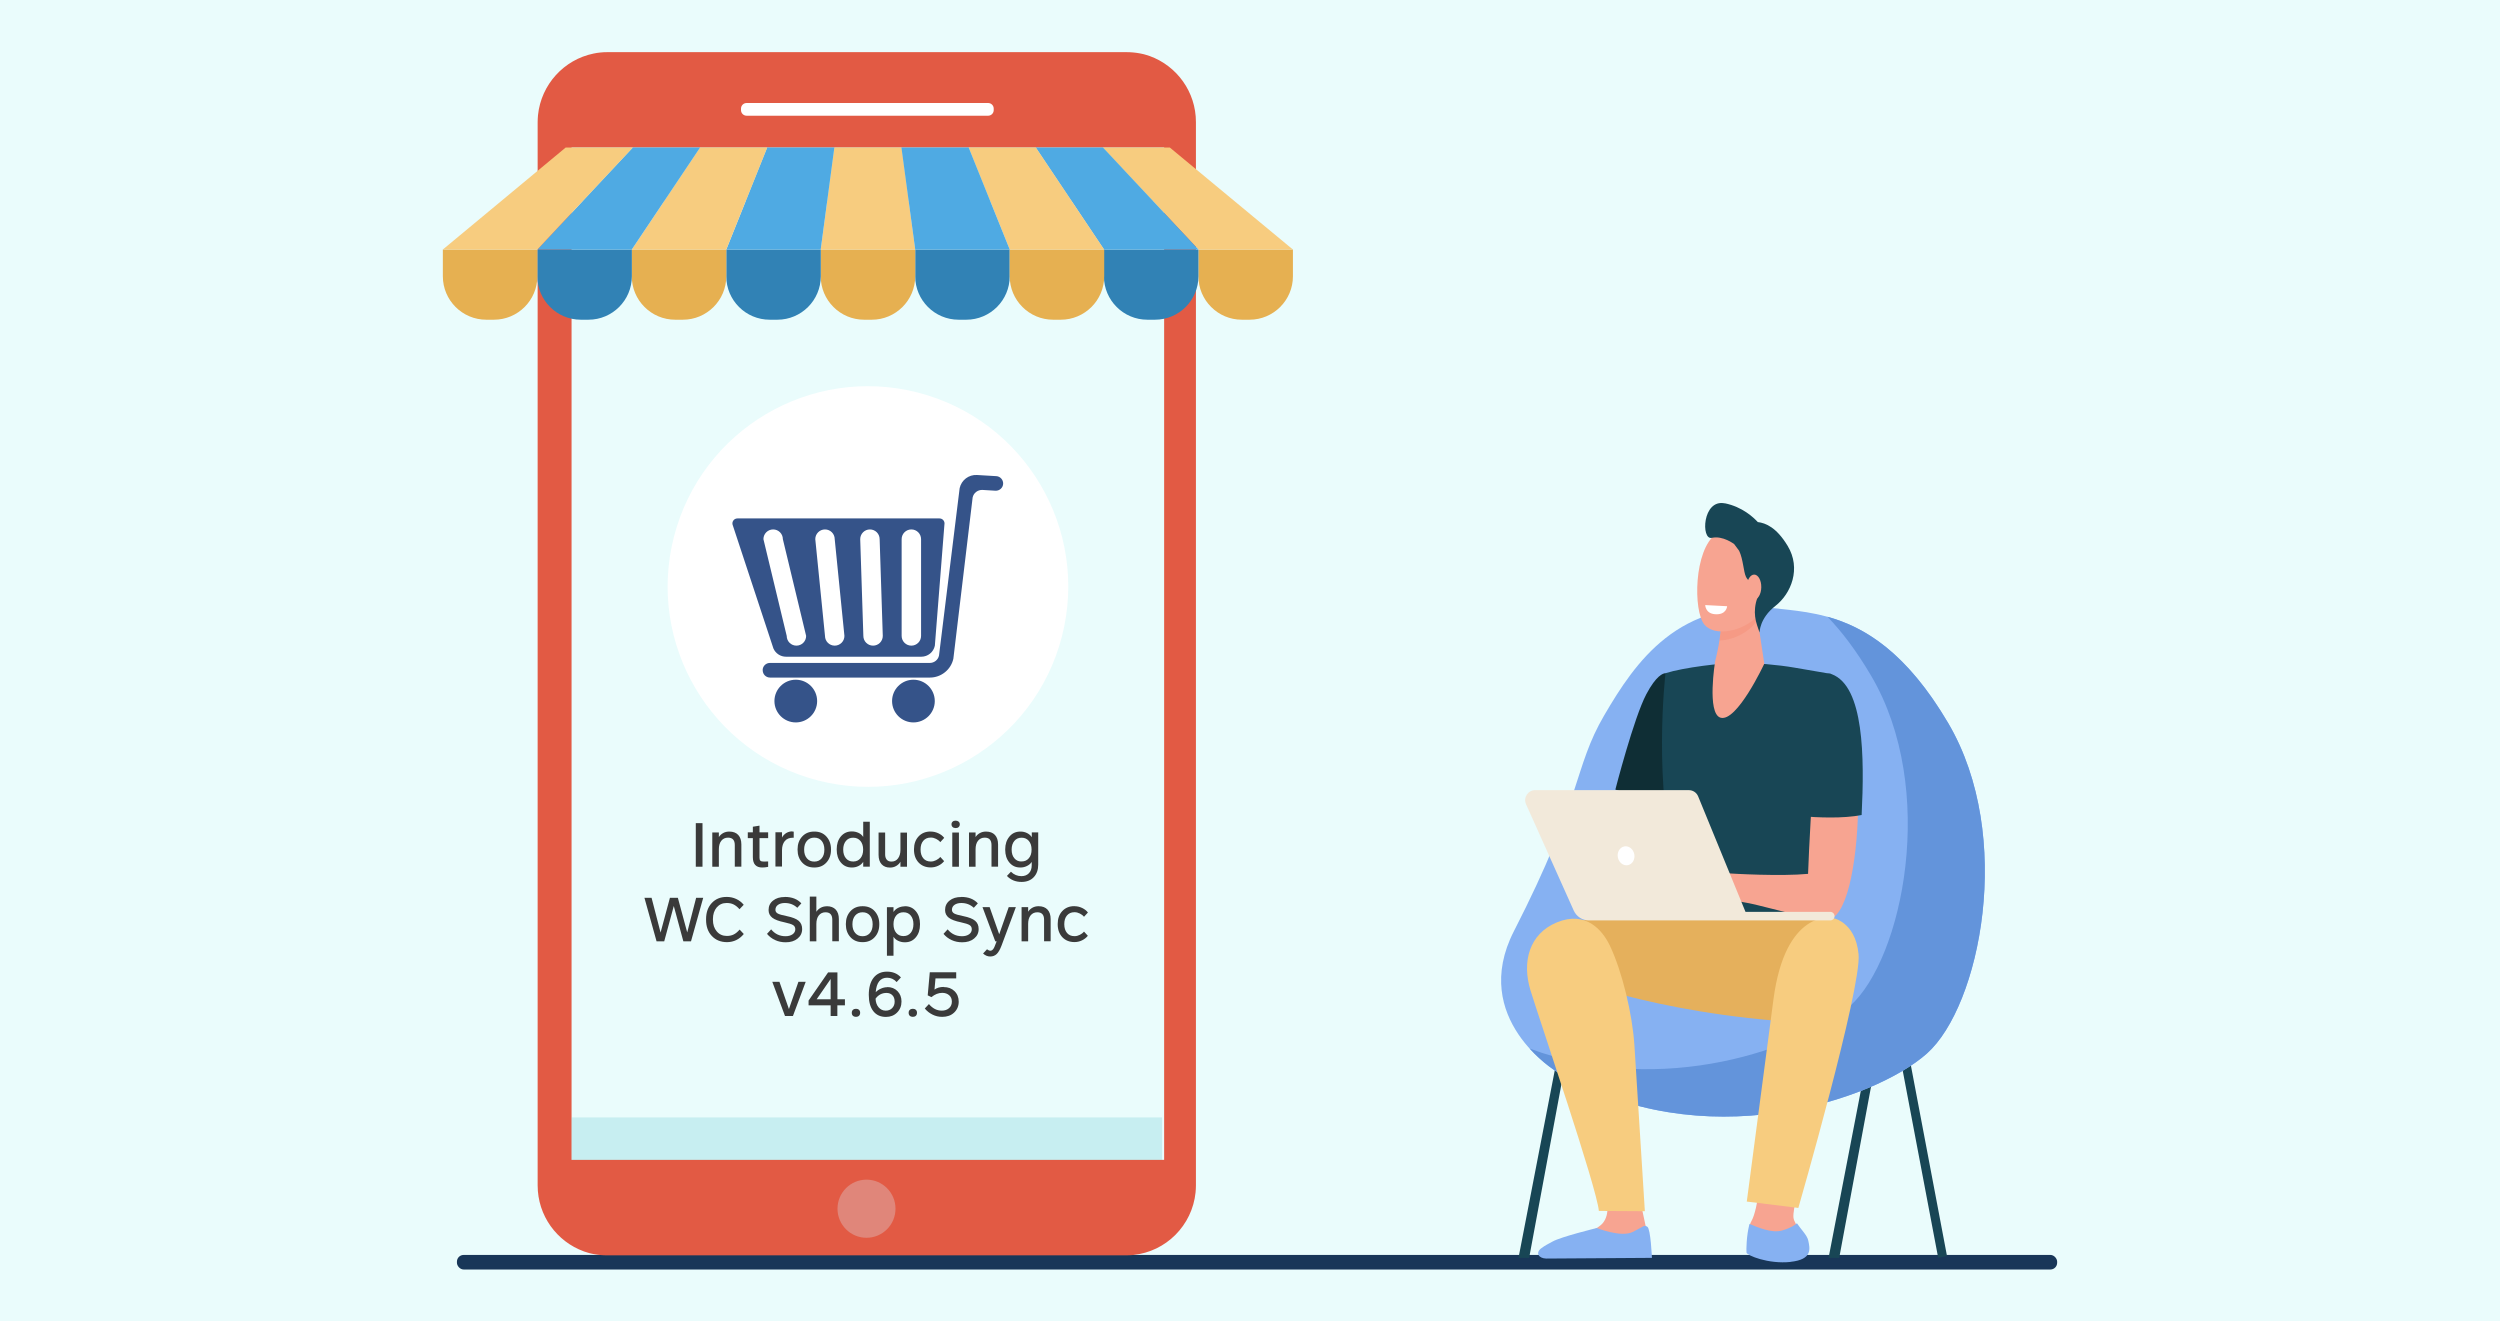 <?xml version="1.0" encoding="UTF-8"?>
<svg xmlns="http://www.w3.org/2000/svg" id="Layer_1" data-name="Layer 1" viewBox="0 0 350 185">
  <defs>
    <style>
      .cls-1 {
        fill: #0f2e35;
      }

      .cls-2 {
        fill: #f7a491;
      }

      .cls-3 {
        fill: #fff;
      }

      .cls-4 {
        fill: #f2e9da;
      }

      .cls-5 {
        fill: #f47458;
      }

      .cls-5, .cls-6 {
        opacity: .2;
      }

      .cls-7 {
        fill: #e25a44;
      }

      .cls-8 {
        fill: #e5b05c;
      }

      .cls-9 {
        fill: #6394db;
      }

      .cls-10 {
        fill: #4faae3;
      }

      .cls-11 {
        fill: #86b1f2;
      }

      .cls-12 {
        fill: #355389;
      }

      .cls-13 {
        fill: #3182b5;
      }

      .cls-14 {
        fill: #eafcfc;
      }

      .cls-15 {
        fill: #f7cc7f;
      }

      .cls-16 {
        fill: #3a3a3a;
      }

      .cls-6 {
        fill: #3cb4c5;
      }

      .cls-17 {
        fill: #daeef7;
        opacity: .3;
      }

      .cls-18 {
        fill: #f79c8d;
      }

      .cls-19 {
        fill: #183658;
      }

      .cls-20 {
        fill: #e6b051;
      }

      .cls-21 {
        fill: #184655;
      }
    </style>
  </defs>
  <rect class="cls-14" x="-5.35" y="-4.25" width="360.71" height="193.5"></rect>
  <g>
    <rect class="cls-19" x="63.97" y="175.69" width="224.03" height="2.04" rx=".94" ry=".94"></rect>
    <path class="cls-7" d="M160.99,7.85h0s-.01,0-.02,0c-.2-.07-.4-.13-.6-.19-.07-.02-.14-.04-.21-.06-.07-.02-.15-.04-.22-.05-.07-.02-.15-.04-.23-.05-.07-.02-.14-.03-.21-.04-.08-.02-.16-.03-.24-.04-.07-.01-.14-.02-.21-.03-.09-.01-.18-.02-.26-.03-.06,0-.13-.02-.19-.02-.1,0-.2-.02-.3-.02-.05,0-.11,0-.16-.01-.16,0-.31-.01-.47-.01H85.06c-.17,0-.34,0-.5,.01-.33,.02-.66,.05-.99,.1-.16,.02-.32,.05-.48,.09-4.14,.85-7.33,4.33-7.77,8.62-.03,.33-.05,.67-.05,1V165.95c0,4.25,2.69,7.87,6.46,9.24h0s.03,.01,.05,.02c.19,.07,.38,.13,.57,.18,.07,.02,.14,.04,.21,.06,.07,.02,.15,.04,.22,.05,.07,.02,.15,.04,.23,.05,.07,.02,.14,.03,.21,.04,.08,.02,.16,.03,.24,.04,.07,.01,.14,.02,.21,.03,.09,.01,.18,.02,.26,.03,.06,0,.13,.02,.19,.02,.1,0,.2,.02,.3,.02,.05,0,.11,0,.16,.01,.16,0,.31,.01,.47,.01h72.59c.34,0,.67-.02,1-.05,4.61-.47,8.27-4.14,8.74-8.77,.03-.33,.05-.67,.05-1V17.09c0-4.25-2.69-7.87-6.46-9.24Z"></path>
    <rect class="cls-14" x="80.02" y="20.65" width="82.96" height="141.73"></rect>
    <path class="cls-3" d="M104.53,14.42h33.8c.44,0,.79,.35,.79,.79v.2c0,.44-.35,.79-.79,.79h-33.8c-.44,0-.79-.35-.79-.79v-.2c0-.44,.35-.79,.79-.79Z"></path>
    <path class="cls-17" d="M125.37,169.22c0,2.25-1.82,4.07-4.06,4.07s-4.06-1.82-4.06-4.07,1.82-4.07,4.06-4.07,4.06,1.82,4.06,4.07Z"></path>
    <rect class="cls-6" x="80.02" y="156.44" width="82.68" height="5.95"></rect>
    <rect class="cls-6" x="80.02" y="20.65" width="82.96" height="7.52"></rect>
    <g>
      <circle class="cls-3" cx="121.5" cy="82.1" r="28.04" transform="translate(11.76 179.36) rotate(-75.59)"></circle>
      <g>
        <path class="cls-12" d="M102.6,73.57l5.68,17.22c.31,.7,1,1.15,1.76,1.15h18.95c.91,0,1.7-.64,1.89-1.54l1.34-16.97c.09-.44-.24-.85-.69-.85h-28.29c-.51,0-.85,.52-.64,.99Zm23.63,1.91c0-.75,.61-1.36,1.36-1.36s1.36,.61,1.36,1.36v13.55c0,.75-.61,1.36-1.36,1.36s-1.36-.61-1.36-1.36v-13.55Zm-5.8,0c0-.75,.61-1.36,1.36-1.36s1.36,.61,1.36,1.36l.44,13.55c0,.75-.61,1.36-1.36,1.36s-1.36-.61-1.36-1.36l-.44-13.55Zm-6.29,0c0-.75,.61-1.36,1.36-1.36s1.36,.61,1.36,1.36l1.36,13.55c0,.75-.61,1.36-1.36,1.36s-1.36-.61-1.36-1.36l-1.36-13.55Zm-7.26,0c0-.75,.61-1.36,1.36-1.36s1.36,.61,1.36,1.36l3.26,13.55c0,.75-.61,1.36-1.36,1.36s-1.36-.61-1.36-1.36l-3.26-13.55Z"></path>
        <path class="cls-12" d="M106.78,93.84c0,.57,.46,1.02,1.02,1.02h22.39c1.57,0,2.95-1.11,3.28-2.64l2.7-22.58c.14-.64,.73-1.08,1.38-1.05l1.81,.11c.56,.03,1.05-.4,1.08-.96h0c.03-.56-.4-1.05-.96-1.08l-2.7-.16c-1.15-.07-2.18,.71-2.43,1.84l-2.89,23.44c-.13,.6-.67,1.03-1.28,1.03h-22.39c-.57,0-1.02,.46-1.02,1.02h0Z"></path>
        <path class="cls-12" d="M108.42,98.15c0,1.65,1.34,2.99,2.99,2.99s2.99-1.34,2.99-2.99-1.34-2.99-2.99-2.99-2.99,1.34-2.99,2.99Z"></path>
        <path class="cls-12" d="M124.89,98.15c0,1.65,1.34,2.99,2.99,2.99s2.99-1.34,2.99-2.99-1.34-2.99-2.99-2.99-2.99,1.34-2.99,2.99Z"></path>
      </g>
    </g>
    <g>
      <g>
        <path class="cls-13" d="M128.13,34.93h13.23v3.75c0,3.35-2.72,6.08-6.08,6.08h-1.07c-3.35,0-6.08-2.72-6.08-6.08v-3.75h0Z"></path>
        <path class="cls-20" d="M114.9,34.93h13.23v3.75c0,3.35-2.72,6.08-6.08,6.08h-1.07c-3.35,0-6.08-2.72-6.08-6.08v-3.75h0Z"></path>
        <path class="cls-13" d="M101.68,34.93h13.23v3.75c0,3.35-2.72,6.08-6.08,6.08h-1.07c-3.35,0-6.08-2.72-6.08-6.08v-3.75h0Z"></path>
        <path class="cls-20" d="M88.45,34.93h13.23v3.75c0,3.35-2.72,6.08-6.08,6.08h-1.07c-3.35,0-6.08-2.72-6.08-6.08v-3.75h0Z"></path>
        <path class="cls-13" d="M75.23,34.93h13.23v3.75c0,3.35-2.72,6.08-6.08,6.08h-1.07c-3.35,0-6.08-2.72-6.08-6.08v-3.75h0Z"></path>
        <path class="cls-20" d="M167.78,34.93h13.23v3.75c0,3.35-2.72,6.08-6.08,6.08h-1.07c-3.35,0-6.08-2.72-6.08-6.08v-3.75h0Z"></path>
        <path class="cls-13" d="M154.55,34.93h13.23v3.75c0,3.35-2.72,6.08-6.08,6.08h-1.07c-3.35,0-6.08-2.72-6.08-6.08v-3.75h0Z"></path>
        <path class="cls-20" d="M141.36,34.93h13.23v3.75c0,3.35-2.72,6.08-6.08,6.08h-1.07c-3.35,0-6.08-2.72-6.08-6.08v-3.75h0Z"></path>
        <path class="cls-20" d="M62,34.93h13.23v3.75c0,3.35-2.72,6.08-6.08,6.08h-1.07c-3.35,0-6.08-2.72-6.08-6.08v-3.75h0Z"></path>
      </g>
      <g>
        <polygon class="cls-15" points="126.22 20.65 116.81 20.65 114.9 34.93 128.13 34.93 126.22 20.65"></polygon>
        <polygon class="cls-10" points="116.81 20.65 107.41 20.65 101.68 34.93 114.9 34.93 116.81 20.65"></polygon>
        <polygon class="cls-15" points="107.41 20.65 98.01 20.65 88.45 34.93 101.68 34.93 107.41 20.65"></polygon>
        <polygon class="cls-10" points="98.01 20.65 88.6 20.65 75.23 34.93 88.45 34.93 98.01 20.65"></polygon>
        <polygon class="cls-15" points="88.6 20.65 79.2 20.65 62 34.93 75.23 34.93 88.6 20.65"></polygon>
        <polygon class="cls-15" points="163.77 20.65 154.37 20.65 167.78 34.93 181 34.93 163.77 20.65"></polygon>
        <polygon class="cls-10" points="154.41 20.65 145.01 20.65 154.55 34.93 167.78 34.93 154.41 20.65"></polygon>
        <polygon class="cls-15" points="145.01 20.65 135.61 20.65 141.36 34.93 154.58 34.93 145.01 20.65"></polygon>
        <polygon class="cls-10" points="135.61 20.65 126.2 20.65 128.13 34.93 141.36 34.93 135.61 20.65"></polygon>
      </g>
    </g>
    <g>
      <rect class="cls-21" x="268.64" y="147.41" width="1.26" height="28.83" transform="translate(563.97 270.67) rotate(169.27)"></rect>
      <polygon class="cls-21" points="214.08 176.1 212.59 176.1 218.14 147.4 219.37 147.64 214.08 176.1"></polygon>
      <polygon class="cls-21" points="257.49 176.1 256 176.1 261.54 147.4 262.78 147.64 257.49 176.1"></polygon>
      <polygon class="cls-21" points="227.63 176.1 228.84 176.11 223.52 147.53 222.29 147.77 227.63 176.1"></polygon>
      <path class="cls-11" d="M249.02,85.22c6.6,.71,15.14,1.45,23.72,16,9.37,15.9,4.44,39.66-2.96,46.26-7.4,6.6-31.55,14.75-51.86,2.55,0,0-12.26-7.39-5.97-19.67,9.68-18.89,8.32-22.82,12.65-30.23s10.42-16.42,24.43-14.92Z"></path>
      <path class="cls-9" d="M272.74,101.22c-5.85-9.93-11.69-13.43-16.9-14.88,2.02,2.09,4.06,4.77,6.11,8.25,9.37,15.9,4.44,39.66-2.96,46.26-6.56,5.85-26.3,12.92-44.85,5.94,1.91,2.11,3.78,3.24,3.78,3.24,20.31,12.2,44.46,4.05,51.86-2.55,7.4-6.6,12.33-30.36,2.96-46.26Z"></path>
      <polygon class="cls-18" points="227.84 109.39 226.14 114.48 231.31 112.45 227.84 109.39"></polygon>
      <path class="cls-1" d="M233.16,94.25c-.34,.01-1.29,.33-2.67,2.93-1.76,3.32-4.34,13.36-4.34,13.36l7.69,2.86,.99-2.09,1.63-16.12s-3.2-.93-3.3-.92Z"></path>
      <path class="cls-21" d="M243.34,92.8c-2.2,0-7.64,.64-10.17,1.45,0,0-1.86,15.9,1.67,27.98,.79,2.7-.65,11.21-.65,11.21l22.8-.3s-2.7-20.57-1.68-23.89c1.02-3.32,1.04-14.9,1.04-14.9,0,0-.16-.02-5.12-.88-2.32-.4-5.53-.68-7.88-.67Z"></path>
      <path class="cls-2" d="M246.65,163.5s-.5,5.8-1.43,7.41c-.93,1.61,.05,4.34,.1,4.71,.05,.37,1.95,.91,4.98,.59,3.03-.32,2.98-1.02,2.73-2.14-.24-1.12-1.85-2.57-1.95-3.64-.1-1.07,.93-4.93,.93-4.93l-5.35-2Z"></path>
      <path class="cls-8" d="M236.76,128.65s-15.74-.87-19.25,1.25c-3.51,2.12,.64,6.48,.64,6.48,0,0,12.81,5.55,34.26,6.79,5.08,.29,5.52-13.2,4.57-14.32-.95-1.12-20.21-.2-20.21-.2Z"></path>
      <path class="cls-11" d="M250.67,176.66c3.12-.33,2.73-1.86,2.48-3.01-.16-.73-1.05-1.58-1.58-2.39-.28,.22-.73,.61-2.08,1.01-1.41,.41-3.33-.41-4.56-.92-.44,1.62-.46,3.69-.42,4.01,.05,.39,3.05,1.64,6.17,1.31Z"></path>
      <path class="cls-15" d="M248.29,139.87c-.63,4.74-3.74,28.35-3.74,28.35l7.22,.89s8.88-30.81,8.43-35.52c-.46-4.71-3.78-5.11-3.78-5.11,0,0-6.46-1.16-8.13,11.39Z"></path>
      <path class="cls-2" d="M256.59,96.12c-2.13-.8-3.17,18.34-3.46,26.22-3.77,.36-10.35,0-11.99-.12-.77-.06-2.55-.71-3.31-.81-.79-.1-1.5-.16-1.88-.09-.14,.02-4.08,1.63-4.41,1.98-.42,.44-1.55,1.54-1.36,2.01,.19,.48,2.17-1.33,2.17-1.33l.97-.54c-1.2,1.17-3.5,2.72-3.17,3.28,.32,.55,2.4-1.02,3.87-2.09-1.27,1.14-2.84,3.18-2.48,3.5,.33,.29,2.12-2.08,4.03-2.76,.71-.25,1.42,.45,1.97,.53,.41,.06,1.04,.19,1.44,.08l2.07-.59c.71,.06,.72,.48,1.44,.63,.83,.18,2.18,.36,3.24,.62,6.07,1.48,8.09,2.16,9.95,2.16,5.63,0,5.95-30.82,.92-32.7Z"></path>
      <path class="cls-21" d="M260.63,114.09c.4-8.07,.34-18.02-4.2-19.71-1.79-.67-4.95,3.36-4.38,19.88,2.42,.2,5.98,.36,8.58-.16Z"></path>
      <path class="cls-2" d="M224.87,167.91s.63,2.01-.5,3.35c-1.13,1.33-5.82,2.64-6.43,3.36-.62,.72-.57,1.34-.57,1.34l13.16-.36-.14-3.96-.61-2.85-4.91-.87Z"></path>
      <path class="cls-11" d="M223.55,171.92s3.38,1.36,5.02,.56c1.63-.81,1.58-1.03,2.06-.73,.47,.3,.64,4.35,.64,4.35l-14.8,.1c-1.03-.02-1.55-.78-.71-1.43,.57-.44,1.24-.74,1.61-.96,1.16-.66,6.19-1.89,6.19-1.89Z"></path>
      <path class="cls-15" d="M225.37,132.37c-1.02-2.13-3.33-4.91-7.4-3.24-3.88,1.6-4.93,5.52-3.7,9.53,1.23,4.02,9.29,27.62,9.57,30.87l6.44,.04s-1.17-18.69-1.46-23.21c-.28-4.35-1.69-10.3-3.45-14Z"></path>
      <path class="cls-4" d="M214.91,110.62h21.53c.57,0,1.08,.34,1.3,.87l6.63,16.17h11.87c.33,0,.6,.27,.6,.6h0c0,.33-.27,.6-.6,.6h-33.77c-.93,0-1.77-.54-2.15-1.39l-6.67-14.87c-.42-.93,.26-1.98,1.28-1.98Z"></path>
      <path class="cls-3" d="M226.5,120.04c.15,.73,.78,1.21,1.41,1.08,.64-.13,1.03-.82,.89-1.54-.15-.73-.78-1.21-1.41-1.08s-1.03,.82-.89,1.54Z"></path>
      <path class="cls-2" d="M245.95,85.98l1.05,6.94s-3.85,8.27-6.14,7.55c-1.93-.6-.74-7.91-.74-7.91,0,0,1.05-3.93,.74-5.89-.31-1.97,5.1-.68,5.1-.68Z"></path>
      <path class="cls-5" d="M240.86,86.67c-.31-1.97,5.1-.68,5.1-.68l.09,.58c-.16,.39-.35,.71-.59,.97-1.21,1.3-3.1,2.08-4.73,2.14,.16-1.06,.26-2.2,.13-3Z"></path>
      <g>
        <path class="cls-2" d="M246.84,76.16c.15-.06,1.23,7.91-.81,10.1-2.04,2.19-6,2.91-7.42,1.18-1.57-1.91-1.49-10.47,1.67-12.72,3.17-2.25,6.56,1.44,6.56,1.44Z"></path>
        <path class="cls-21" d="M241.48,70.46c2.45,.5,4.03,1.99,4.61,2.63,1.11,.13,2.62,.75,4.18,3.33,1.92,3.17,.5,6.69-1.73,8.42-2.23,1.73-2.2,3.72-2.2,3.72l-.35-1.03c-.26-.78-.37-1.61-.28-2.43,.05-.49,.16-1.02,.36-1.46,.54-1.15-1.15-1.92-1.63-2.88-.36-.74-.38-2.43-.96-3.65l-.69-.93s-1.58-1.23-3.13-.88c-1.55,.35-1.33-5.47,1.81-4.83Z"></path>
        <path class="cls-2" d="M244.55,82.18c-.02,.97,.43,1.77,.99,1.78,.56,0,1.03-.77,1.04-1.74,.02-.97-.43-1.77-.99-1.78-.56,0-1.03,.77-1.04,1.74Z"></path>
      </g>
      <path class="cls-3" d="M241.8,84.87l-3.07-.16s.01,1.17,1.36,1.28c1.64,.13,1.71-1.12,1.71-1.12Z"></path>
    </g>
    <g>
      <path class="cls-16" d="M98.35,115.24v6.1h-.94v-6.1h.94Z"></path>
      <path class="cls-16" d="M102.08,116.42h.03c.53,0,.95,.16,1.24,.47,.29,.31,.44,.76,.44,1.33v3.11h-.92v-3.02c0-.7-.32-1.04-.95-1.04h0c-.39,0-.71,.15-.94,.44s-.34,.69-.34,1.2v2.43h-.92v-4.79h.92v.64c.14-.23,.35-.42,.6-.56s.54-.21,.85-.21Z"></path>
      <path class="cls-16" d="M106.33,117.35v2.75c0,.2,.05,.34,.14,.41,.09,.08,.26,.11,.5,.11,.13,0,.32,0,.57-.02v.76c-.29,.06-.57,.09-.83,.09-.87,0-1.31-.48-1.31-1.44v-2.67h-.71v-.81h.71v-.79l.93-.15v.94h1.21v.81h-1.21Z"></path>
      <path class="cls-16" d="M110.95,116.42h0c.06,0,.11,0,.17,0v.86h-.12c-.48,0-.86,.15-1.12,.46s-.4,.74-.4,1.29v2.28h-.92v-4.79h.92v.74c.14-.27,.34-.48,.6-.64,.26-.15,.54-.23,.86-.23Z"></path>
      <path class="cls-16" d="M113.98,116.42h.05c.69,0,1.25,.23,1.67,.7s.64,1.06,.64,1.78v.07c0,.72-.21,1.31-.64,1.78s-.98,.7-1.67,.7h-.05c-.69,0-1.25-.23-1.68-.7s-.64-1.06-.64-1.78v-.07c0-.72,.21-1.31,.64-1.78s.99-.7,1.68-.7Zm.04,.85h-.04c-.41,0-.75,.15-1.01,.45-.26,.3-.39,.7-.39,1.21v.03c0,.5,.13,.91,.39,1.21,.26,.3,.59,.45,1.01,.45h.04c.42,0,.75-.15,1.01-.45,.26-.3,.38-.7,.38-1.21v-.03c0-.5-.13-.91-.38-1.21s-.59-.45-1.01-.45Z"></path>
      <path class="cls-16" d="M121.77,115.06v6.27h-.92v-.67c-.16,.25-.38,.44-.66,.58-.28,.14-.58,.21-.9,.21h-.04c-.63,0-1.14-.23-1.53-.7-.39-.46-.58-1.06-.58-1.79v-.07c0-.73,.19-1.32,.58-1.79,.39-.46,.9-.7,1.52-.7h.04c.32,0,.62,.07,.91,.2,.28,.13,.5,.32,.66,.57v-2.13h.92Zm-2.35,5.55h.05c.41,0,.74-.15,.99-.45s.38-.7,.38-1.2v-.03c0-.5-.13-.9-.38-1.2-.26-.3-.59-.45-.99-.45h-.05c-.41,0-.74,.15-.99,.45-.25,.3-.38,.7-.38,1.2v.03c0,.5,.13,.9,.38,1.2,.25,.3,.58,.45,.99,.45Z"></path>
      <path class="cls-16" d="M126.98,116.55v4.79h-.92v-.7c-.14,.25-.34,.45-.6,.6-.26,.15-.54,.22-.85,.22h-.02c-.5,0-.89-.16-1.17-.47s-.42-.75-.42-1.3v-3.14h.92v3.08c0,.31,.08,.55,.23,.73s.37,.26,.65,.26h.02c.38,0,.68-.15,.9-.44,.22-.3,.34-.69,.34-1.19v-2.43h.92Z"></path>
      <path class="cls-16" d="M130.28,116.42h.05c.35,0,.7,.08,1.04,.24,.34,.16,.61,.37,.82,.64l-.55,.6c-.15-.19-.35-.34-.59-.46-.24-.12-.48-.18-.71-.18h-.05c-.43,0-.77,.15-1.03,.45-.26,.3-.38,.71-.38,1.21v.03c0,.5,.13,.91,.38,1.21,.25,.3,.6,.45,1.03,.45h.05c.23,0,.47-.06,.71-.18s.44-.27,.59-.46l.54,.59c-.22,.27-.5,.49-.82,.64-.33,.16-.68,.24-1.05,.24-.7,0-1.27-.23-1.7-.68-.43-.46-.65-1.06-.65-1.8v-.07c0-.73,.21-1.33,.64-1.79,.43-.46,.99-.69,1.68-.69Z"></path>
      <path class="cls-16" d="M133.79,114.89c.17,0,.31,.05,.42,.14,.11,.1,.16,.22,.16,.37,0,.16-.05,.29-.16,.39-.1,.1-.24,.14-.42,.14s-.32-.05-.42-.14-.16-.22-.16-.39c0-.15,.05-.27,.16-.37,.1-.1,.25-.14,.42-.14Zm.46,6.45h-.93v-4.79h.93v4.79Z"></path>
      <path class="cls-16" d="M138.02,116.42h.03c.53,0,.95,.16,1.24,.47,.29,.31,.44,.76,.44,1.33v3.11h-.92v-3.02c0-.7-.32-1.04-.95-1.04h0c-.39,0-.71,.15-.94,.44s-.34,.69-.34,1.2v2.43h-.92v-4.79h.92v.64c.14-.23,.35-.42,.6-.56s.54-.21,.85-.21Z"></path>
      <path class="cls-16" d="M145.35,116.55v4.49c0,.74-.21,1.33-.63,1.77s-.99,.66-1.7,.66c-.83,0-1.52-.28-2.05-.84l.56-.59c.42,.42,.91,.62,1.47,.62,.44,0,.79-.14,1.05-.41,.26-.27,.39-.64,.39-1.1v-.48c-.16,.24-.38,.43-.67,.57-.28,.14-.58,.21-.9,.21h-.04c-.63,0-1.13-.23-1.52-.7-.39-.47-.58-1.06-.58-1.78v-.07c0-.72,.2-1.31,.59-1.78s.9-.7,1.53-.7h.04c.32,0,.62,.07,.9,.21,.28,.14,.5,.33,.66,.58v-.67h.92Zm-2.35,4.05h.05c.41,0,.74-.15,.99-.45,.26-.3,.38-.7,.38-1.19v-.03c0-.5-.13-.9-.38-1.2-.26-.3-.59-.45-.99-.45h-.05c-.41,0-.74,.15-.99,.45-.25,.3-.38,.7-.38,1.2v.03c0,.5,.13,.9,.38,1.2,.25,.3,.58,.45,.99,.45Z"></path>
      <path class="cls-16" d="M98.45,125.69l-1.71,6.1h-1.07l-1.34-4.95-1.34,4.95h-1.07l-1.7-6.1h1l1.26,4.87,1.31-4.87h1.11l1.31,4.85,1.25-4.85h1Z"></path>
      <path class="cls-16" d="M101.71,125.57h.06c.46,0,.9,.1,1.31,.29s.76,.47,1.04,.81l-.59,.62c-.27-.31-.55-.53-.83-.67-.28-.14-.6-.2-.95-.2h-.03c-.57,0-1.03,.21-1.38,.62-.35,.42-.53,.96-.53,1.63v.1c0,.67,.18,1.21,.54,1.63,.36,.42,.83,.63,1.4,.63h.03c.35,0,.67-.07,.95-.21,.28-.14,.55-.37,.82-.68l.58,.62c-.62,.75-1.4,1.13-2.34,1.14-.88,0-1.59-.29-2.13-.86-.54-.57-.81-1.33-.81-2.27v-.08c0-.94,.26-1.69,.79-2.26s1.21-.86,2.07-.86Z"></path>
      <path class="cls-16" d="M109.88,125.57c.99,0,1.76,.3,2.31,.9l-.57,.62c-.48-.45-1.06-.67-1.75-.67-.39,0-.71,.09-.95,.26-.24,.17-.36,.4-.36,.7,0,.22,.11,.39,.32,.51,.21,.12,.64,.24,1.29,.37,.77,.16,1.31,.37,1.64,.65,.33,.28,.49,.66,.49,1.15,0,.55-.21,.99-.64,1.34s-.98,.52-1.66,.52c-.53,0-1.03-.1-1.48-.31-.46-.21-.83-.5-1.14-.87l.58-.63c.52,.64,1.19,.96,2.01,.96,.41,0,.73-.09,.99-.27,.25-.18,.38-.41,.38-.7,0-.26-.1-.46-.31-.59s-.61-.26-1.22-.39c-.78-.16-1.34-.37-1.69-.64-.35-.27-.52-.63-.52-1.08,0-.55,.21-.99,.63-1.32,.42-.34,.96-.5,1.64-.5Z"></path>
      <path class="cls-16" d="M115.73,126.87h.03c.53,0,.95,.16,1.24,.47,.29,.31,.44,.76,.44,1.33v3.11h-.92v-3.02c0-.7-.32-1.04-.95-1.04h0c-.39,0-.71,.15-.94,.44-.23,.29-.34,.69-.34,1.2v2.43h-.92v-6.27h.92v2.13c.14-.23,.35-.42,.6-.56s.54-.21,.85-.21Z"></path>
      <path class="cls-16" d="M120.74,126.87h.05c.69,0,1.25,.23,1.67,.7s.64,1.06,.64,1.78v.07c0,.72-.21,1.31-.64,1.78s-.98,.7-1.67,.7h-.05c-.69,0-1.25-.23-1.68-.7s-.64-1.06-.64-1.78v-.07c0-.72,.21-1.31,.64-1.78s.99-.7,1.68-.7Zm.04,.85h-.04c-.41,0-.75,.15-1.01,.45-.26,.3-.39,.7-.39,1.21v.03c0,.5,.13,.91,.39,1.21,.26,.3,.59,.45,1.01,.45h.04c.42,0,.75-.15,1.01-.45,.26-.3,.38-.7,.38-1.21v-.03c0-.5-.13-.91-.38-1.21s-.59-.45-1.01-.45Z"></path>
      <path class="cls-16" d="M126.64,126.87h.05c.63,0,1.14,.23,1.53,.7s.58,1.06,.58,1.79v.07c0,.73-.19,1.32-.58,1.79s-.89,.7-1.52,.7h-.05c-.32,0-.62-.07-.9-.2-.28-.13-.5-.32-.66-.57v2.65h-.92v-6.79h.92v.67c.15-.25,.37-.44,.65-.58,.28-.14,.58-.21,.9-.21Zm1.24,2.53v-.03c0-.5-.13-.9-.38-1.2-.25-.3-.58-.45-.99-.45h-.05c-.41,0-.74,.15-.99,.45-.25,.3-.38,.7-.38,1.2v.03c0,.5,.13,.9,.38,1.2s.58,.45,.99,.45h.05c.41,0,.73-.15,.99-.45,.25-.3,.38-.7,.38-1.2Z"></path>
      <path class="cls-16" d="M134.59,125.57c.99,0,1.76,.3,2.31,.9l-.57,.62c-.48-.45-1.06-.67-1.75-.67-.39,0-.71,.09-.95,.26-.24,.17-.36,.4-.36,.7,0,.22,.11,.39,.32,.51,.21,.12,.64,.24,1.29,.37,.77,.16,1.31,.37,1.64,.65,.33,.28,.49,.66,.49,1.15,0,.55-.21,.99-.64,1.34s-.98,.52-1.66,.52c-.53,0-1.03-.1-1.48-.31-.46-.21-.83-.5-1.14-.87l.58-.63c.52,.64,1.19,.96,2.01,.96,.41,0,.73-.09,.99-.27,.25-.18,.38-.41,.38-.7,0-.26-.1-.46-.31-.59s-.61-.26-1.22-.39c-.78-.16-1.34-.37-1.69-.64-.35-.27-.52-.63-.52-1.08,0-.55,.21-.99,.63-1.32,.42-.34,.96-.5,1.64-.5Z"></path>
      <path class="cls-16" d="M142.22,127l-2,5.37c-.21,.56-.44,.96-.68,1.19s-.54,.35-.91,.35-.7-.14-1-.42l.55-.59c.17,.13,.33,.2,.47,.2,.15,0,.28-.08,.4-.23s.24-.44,.39-.85l.09-.23h-.19l-1.79-4.79h1l1.34,3.8,1.33-3.8h1Z"></path>
      <path class="cls-16" d="M145.38,126.87h.03c.53,0,.95,.16,1.24,.47,.29,.31,.44,.76,.44,1.33v3.11h-.92v-3.02c0-.7-.32-1.04-.95-1.04h0c-.39,0-.71,.15-.94,.44s-.34,.69-.34,1.2v2.43h-.92v-4.79h.92v.64c.14-.23,.35-.42,.6-.56s.54-.21,.85-.21Z"></path>
      <path class="cls-16" d="M150.4,126.87h.05c.35,0,.7,.08,1.04,.24,.34,.16,.61,.37,.82,.64l-.55,.6c-.15-.19-.35-.34-.59-.46-.24-.12-.48-.18-.71-.18h-.05c-.43,0-.77,.15-1.03,.45-.26,.3-.38,.71-.38,1.21v.03c0,.5,.13,.91,.38,1.21,.25,.3,.6,.45,1.03,.45h.05c.23,0,.47-.06,.71-.18s.44-.27,.59-.46l.54,.59c-.22,.27-.5,.49-.82,.64-.33,.16-.68,.24-1.05,.24-.7,0-1.27-.23-1.7-.68-.43-.46-.65-1.06-.65-1.8v-.07c0-.73,.21-1.33,.64-1.79,.43-.46,.99-.69,1.68-.69Z"></path>
      <path class="cls-16" d="M112.8,137.45l-1.79,4.79h-1.11l-1.78-4.79h1l1.33,3.82,1.33-3.82h1Z"></path>
      <path class="cls-16" d="M118.29,139.9v.85h-1.06v1.49h-.94v-1.49h-3.09v-.67l2.73-3.94h1.31v3.76h1.06Zm-2,0v-2.84l-1.96,2.84h1.96Z"></path>
      <path class="cls-16" d="M119.84,142.36c-.18,0-.32-.05-.43-.15-.11-.1-.16-.24-.16-.42s.05-.31,.16-.41c.11-.1,.25-.15,.43-.15s.31,.05,.42,.15c.11,.1,.16,.24,.16,.41s-.05,.31-.16,.42c-.11,.1-.25,.15-.42,.15Z"></path>
      <path class="cls-16" d="M124.22,138.19c.58,0,1.06,.19,1.43,.57s.56,.86,.56,1.45c0,.62-.21,1.14-.62,1.55s-.93,.61-1.56,.61c-.76,0-1.35-.27-1.77-.81s-.63-1.3-.63-2.28,.22-1.82,.67-2.39c.45-.57,1.08-.86,1.88-.86s1.47,.27,1.95,.81l-.6,.65c-.37-.41-.82-.61-1.33-.61-.96,0-1.49,.68-1.6,2.03,.21-.22,.46-.39,.75-.51,.29-.13,.58-.19,.87-.19Zm1.03,2.06v-.03c0-.37-.1-.67-.31-.88-.21-.22-.48-.33-.83-.33-.63,0-1.14,.27-1.53,.8,.02,.5,.16,.9,.42,1.21s.6,.47,1,.47h.02c.35,0,.65-.12,.88-.35,.23-.24,.35-.53,.35-.89Z"></path>
      <path class="cls-16" d="M127.8,142.36c-.18,0-.32-.05-.43-.15-.11-.1-.16-.24-.16-.42s.05-.31,.16-.41c.11-.1,.25-.15,.43-.15s.31,.05,.42,.15c.11,.1,.16,.24,.16,.41s-.05,.31-.16,.42c-.11,.1-.25,.15-.42,.15Z"></path>
      <path class="cls-16" d="M132.12,138.19c.62,0,1.12,.19,1.51,.57,.39,.38,.59,.88,.59,1.48s-.22,1.13-.65,1.53c-.43,.4-.98,.59-1.66,.59-.48,0-.93-.1-1.35-.31s-.79-.49-1.09-.86l.58-.62c.52,.62,1.12,.92,1.8,.92,.42,0,.76-.12,1.02-.35,.26-.23,.39-.53,.39-.91s-.12-.67-.37-.89c-.25-.22-.57-.34-.97-.34-.53,0-1.04,.2-1.52,.6l-.52-.25,.29-3.23h3.7v.86h-2.9l-.14,1.56c.35-.25,.78-.37,1.28-.37Z"></path>
    </g>
  </g>
</svg>
